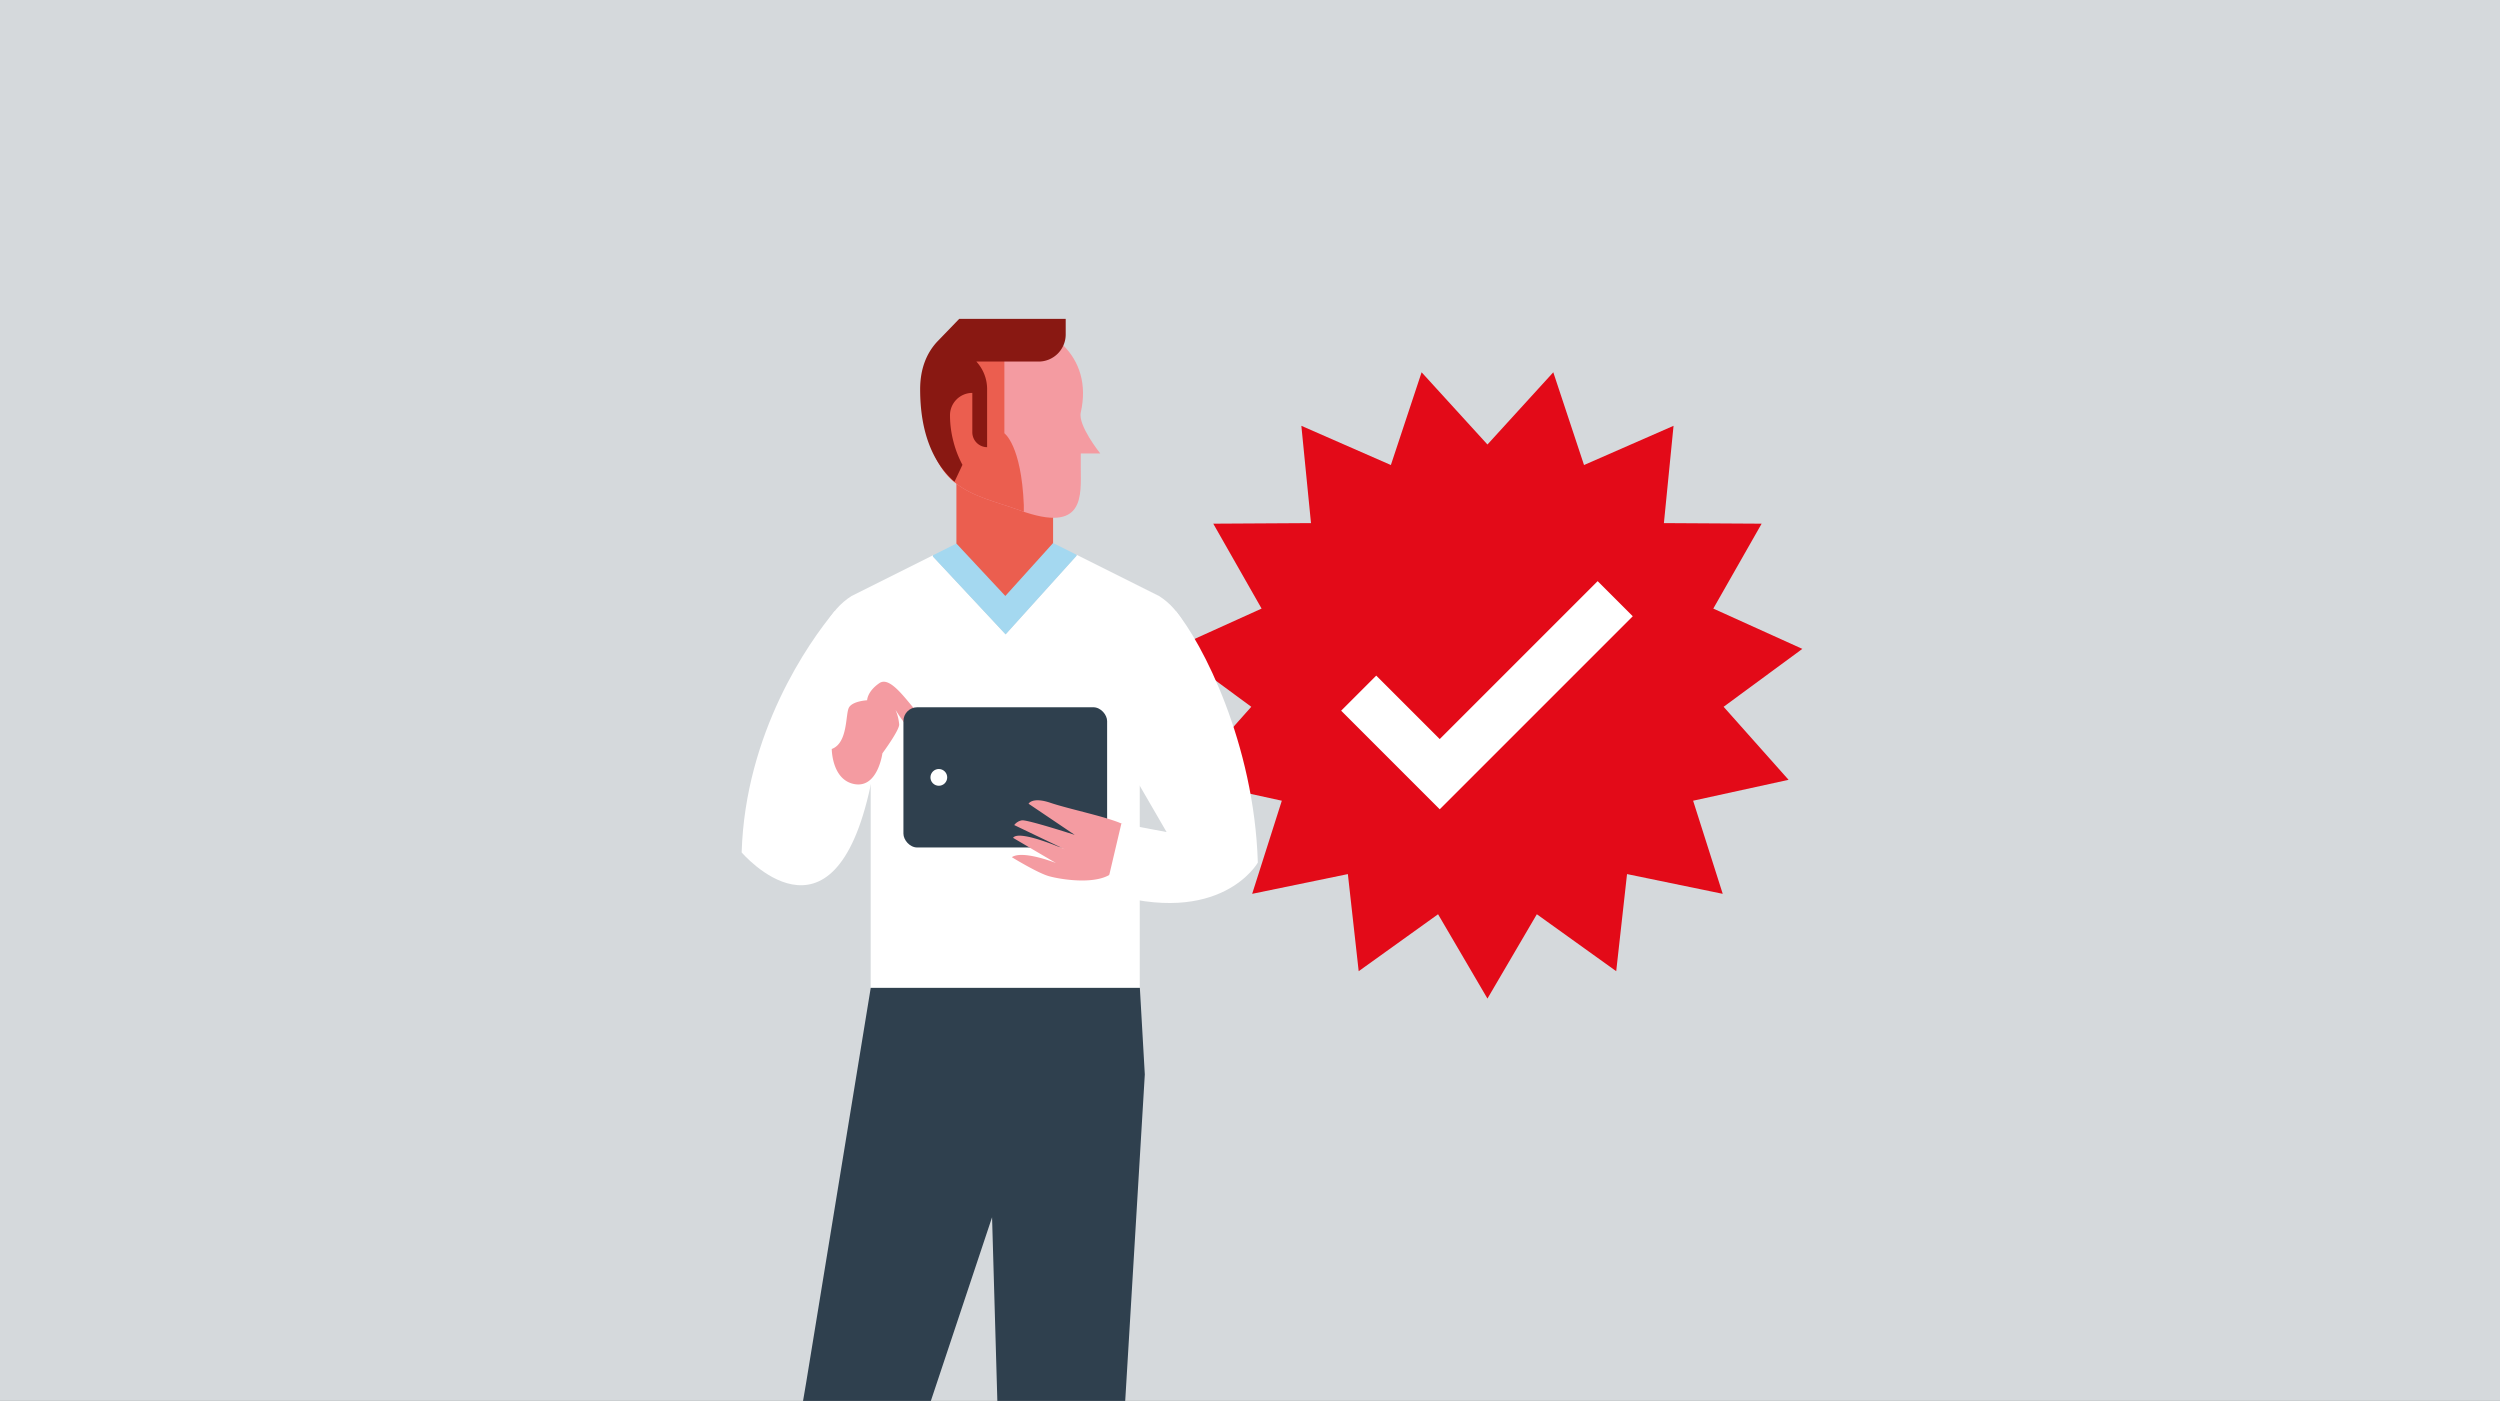<svg id="Ebene_1" data-name="Ebene 1" xmlns="http://www.w3.org/2000/svg" xmlns:xlink="http://www.w3.org/1999/xlink" viewBox="0 0 737 413"><rect x="0" y="0" width="737" height="413" fill="#333333" stroke="none"/><defs><style>.cls-1{fill:none;}.cls-2{fill:#f49ba1;}.cls-3{clip-path:url(#clip-path);}.cls-4{fill:#d5d9dc;}.cls-5{fill:#e30a18;}.cls-6{fill:#fff;}.cls-7{fill:#a4d8f0;}.cls-8{fill:#eb5e4f;}.cls-9{clip-path:url(#clip-path-3);}.cls-10{fill:#2f404e;}.cls-11{fill:#891812;}</style><clipPath id="clip-path"><polygon class="cls-1" points="737.98 -1.17 -1.02 -0.17 -1.02 414.45 737.98 413.45 737.98 -1.17"/></clipPath><clipPath id="clip-path-3"><path class="cls-2" d="M296.36,95c12.63,0,26.08,9.84,22.25,26.58-.89,3.85,5.75,12.1,5.75,12.1h-5.75v4.13c0,8.2,1.42,19.71-18,12.63-13.72-5-27.73-5.7-27.73-32.79C272.87,103.52,283.73,95,296.36,95Z"/></clipPath></defs><g class="cls-3"><polygon class="cls-4" points="737.98 -1.17 -1.02 -0.17 -1.02 414.45 737.98 413.45 737.98 -1.17"/></g><polygon class="cls-5" points="438.5 131.04 457.91 109.75 466.97 137.09 493.36 125.53 490.52 154.21 519.33 154.38 505.08 179.41 531.33 191.29 508.12 208.36 527.27 229.89 499.13 236.05 507.86 263.5 479.65 257.68 476.46 286.31 453.06 269.52 438.5 294.38 423.94 269.52 400.54 286.31 397.35 257.68 369.14 263.5 377.88 236.05 349.73 229.89 368.88 208.36 345.67 191.29 371.92 179.41 357.67 154.38 386.48 154.21 383.64 125.53 410.03 137.09 419.09 109.75 438.5 131.04"/><polygon class="cls-6" points="424.43 217.88 405.71 199.17 395.37 209.51 414.08 228.23 424.43 238.58 434.78 228.23 481.34 181.67 470.99 171.32 424.43 217.88"/><g class="cls-3"><path class="cls-6" d="M240.21,197.12c.16-9.1,4.32-17.35,10.82-21.41l24-12v.36L296.45,187l20.92-23.18v-.28l24.31,12.16c6.5,4.06,10.67,12.31,10.82,21.41L336,231.64v59.59H256.68V231.64Z"/><polygon class="cls-7" points="296.45 187.01 275.03 164.06 275.03 163.7 284.72 158.85 296.36 165.71 307.99 158.85 317.37 163.55 317.37 163.83 296.45 187.01"/><polygon class="cls-8" points="310.45 133.72 281.95 133.72 281.95 160.24 296.37 175.69 310.45 160.09 310.45 133.72"/><path class="cls-2" d="M296.36,95c12.63,0,26.08,9.84,22.25,26.58-.89,3.85,5.75,12.1,5.75,12.1h-5.75v4.13c0,8.2,1.42,19.71-18,12.63-13.72-5-27.73-5.7-27.73-32.79C272.87,103.52,283.73,95,296.36,95Z"/><g class="cls-9"><path class="cls-8" d="M296.09,85.9v41.83s5,3.44,5.73,21.11v9H263.06V91.26Z"/></g><path class="cls-6" d="M246.11,180.11c-7.76,9.26-26.39,35.9-27.47,71.18,0,0,27,31.7,38-19.65h0Z"/><path class="cls-2" d="M272.23,211.91c-4-3.72-9.4-13-13-10.52s-3.6,5.05-3.6,5.05-4.23.21-5.34,2.11-.23,10.45-5.09,12.25c0,0,0,9.22,6.79,10.37s8.14-9.09,8.14-9.09,4.95-6.69,4.95-8.49a13.93,13.93,0,0,0-1.08-4.32s5.13,8.54,6.93,6.79A4.81,4.81,0,0,0,272.23,211.91Z"/><rect class="cls-10" x="266.33" y="208.5" width="60.05" height="41.34" rx="4.08" transform="translate(592.71 458.34) rotate(-180)"/><circle class="cls-6" cx="276.76" cy="229.17" r="2.47" transform="translate(-81.35 258.64) rotate(-44.33)"/><path class="cls-2" d="M331.32,243.13c-4-2.13-16.05-4.56-21.64-6.46-5.4-1.83-6.46.27-6.46.27l13.62,9.19s-14.12-4.58-15.62-4.29a3.65,3.65,0,0,0-2.23,1.39l15,7.19s-13.59-6-15.34-3.42l12.64,7.42s-9.8-3.91-13-1.72c0,0,7.43,4.57,10.84,5.57s16.76,3.31,20.2-2.53a34.15,34.15,0,0,1,7-8.71Z"/><path class="cls-6" d="M346.6,180.11c7.77,9.26,23.13,38.9,24.21,74.18,0,0-10.87,19.35-45,8.74l4.77-20.25,13.33,2.51L336,231.64Z"/><polygon class="cls-10" points="336.03 291.23 337.49 316.75 329.42 451.19 324.36 525.58 286.69 525.58 294.72 437.34 292.46 358.85 272.29 419.38 250.71 525.58 218.64 519.42 237.66 407.58 256.69 291.23 336.03 291.23"/><path class="cls-11" d="M282.78,94l-6.52,6.75,0,0c-3.12,3.37-5,8-5,14,0,12.84,3.83,21.25,9.28,26.51.27.27.55.52.84.77l2.35-5a30.34,30.34,0,0,1-2.62-6.71,30.88,30.88,0,0,1-1.05-7.9h0a6.59,6.59,0,0,1,6.58-6.59v11.64a4.4,4.4,0,0,0,4.36,4.36h0V114.45a12,12,0,0,0-3.17-7.86h18.43a8,8,0,0,0,7.91-7.92V94Z"/><polygon class="cls-1" points="737.98 -1.17 -1.02 -0.17 -1.02 414.45 737.98 413.45 737.98 -1.17"/></g></svg>